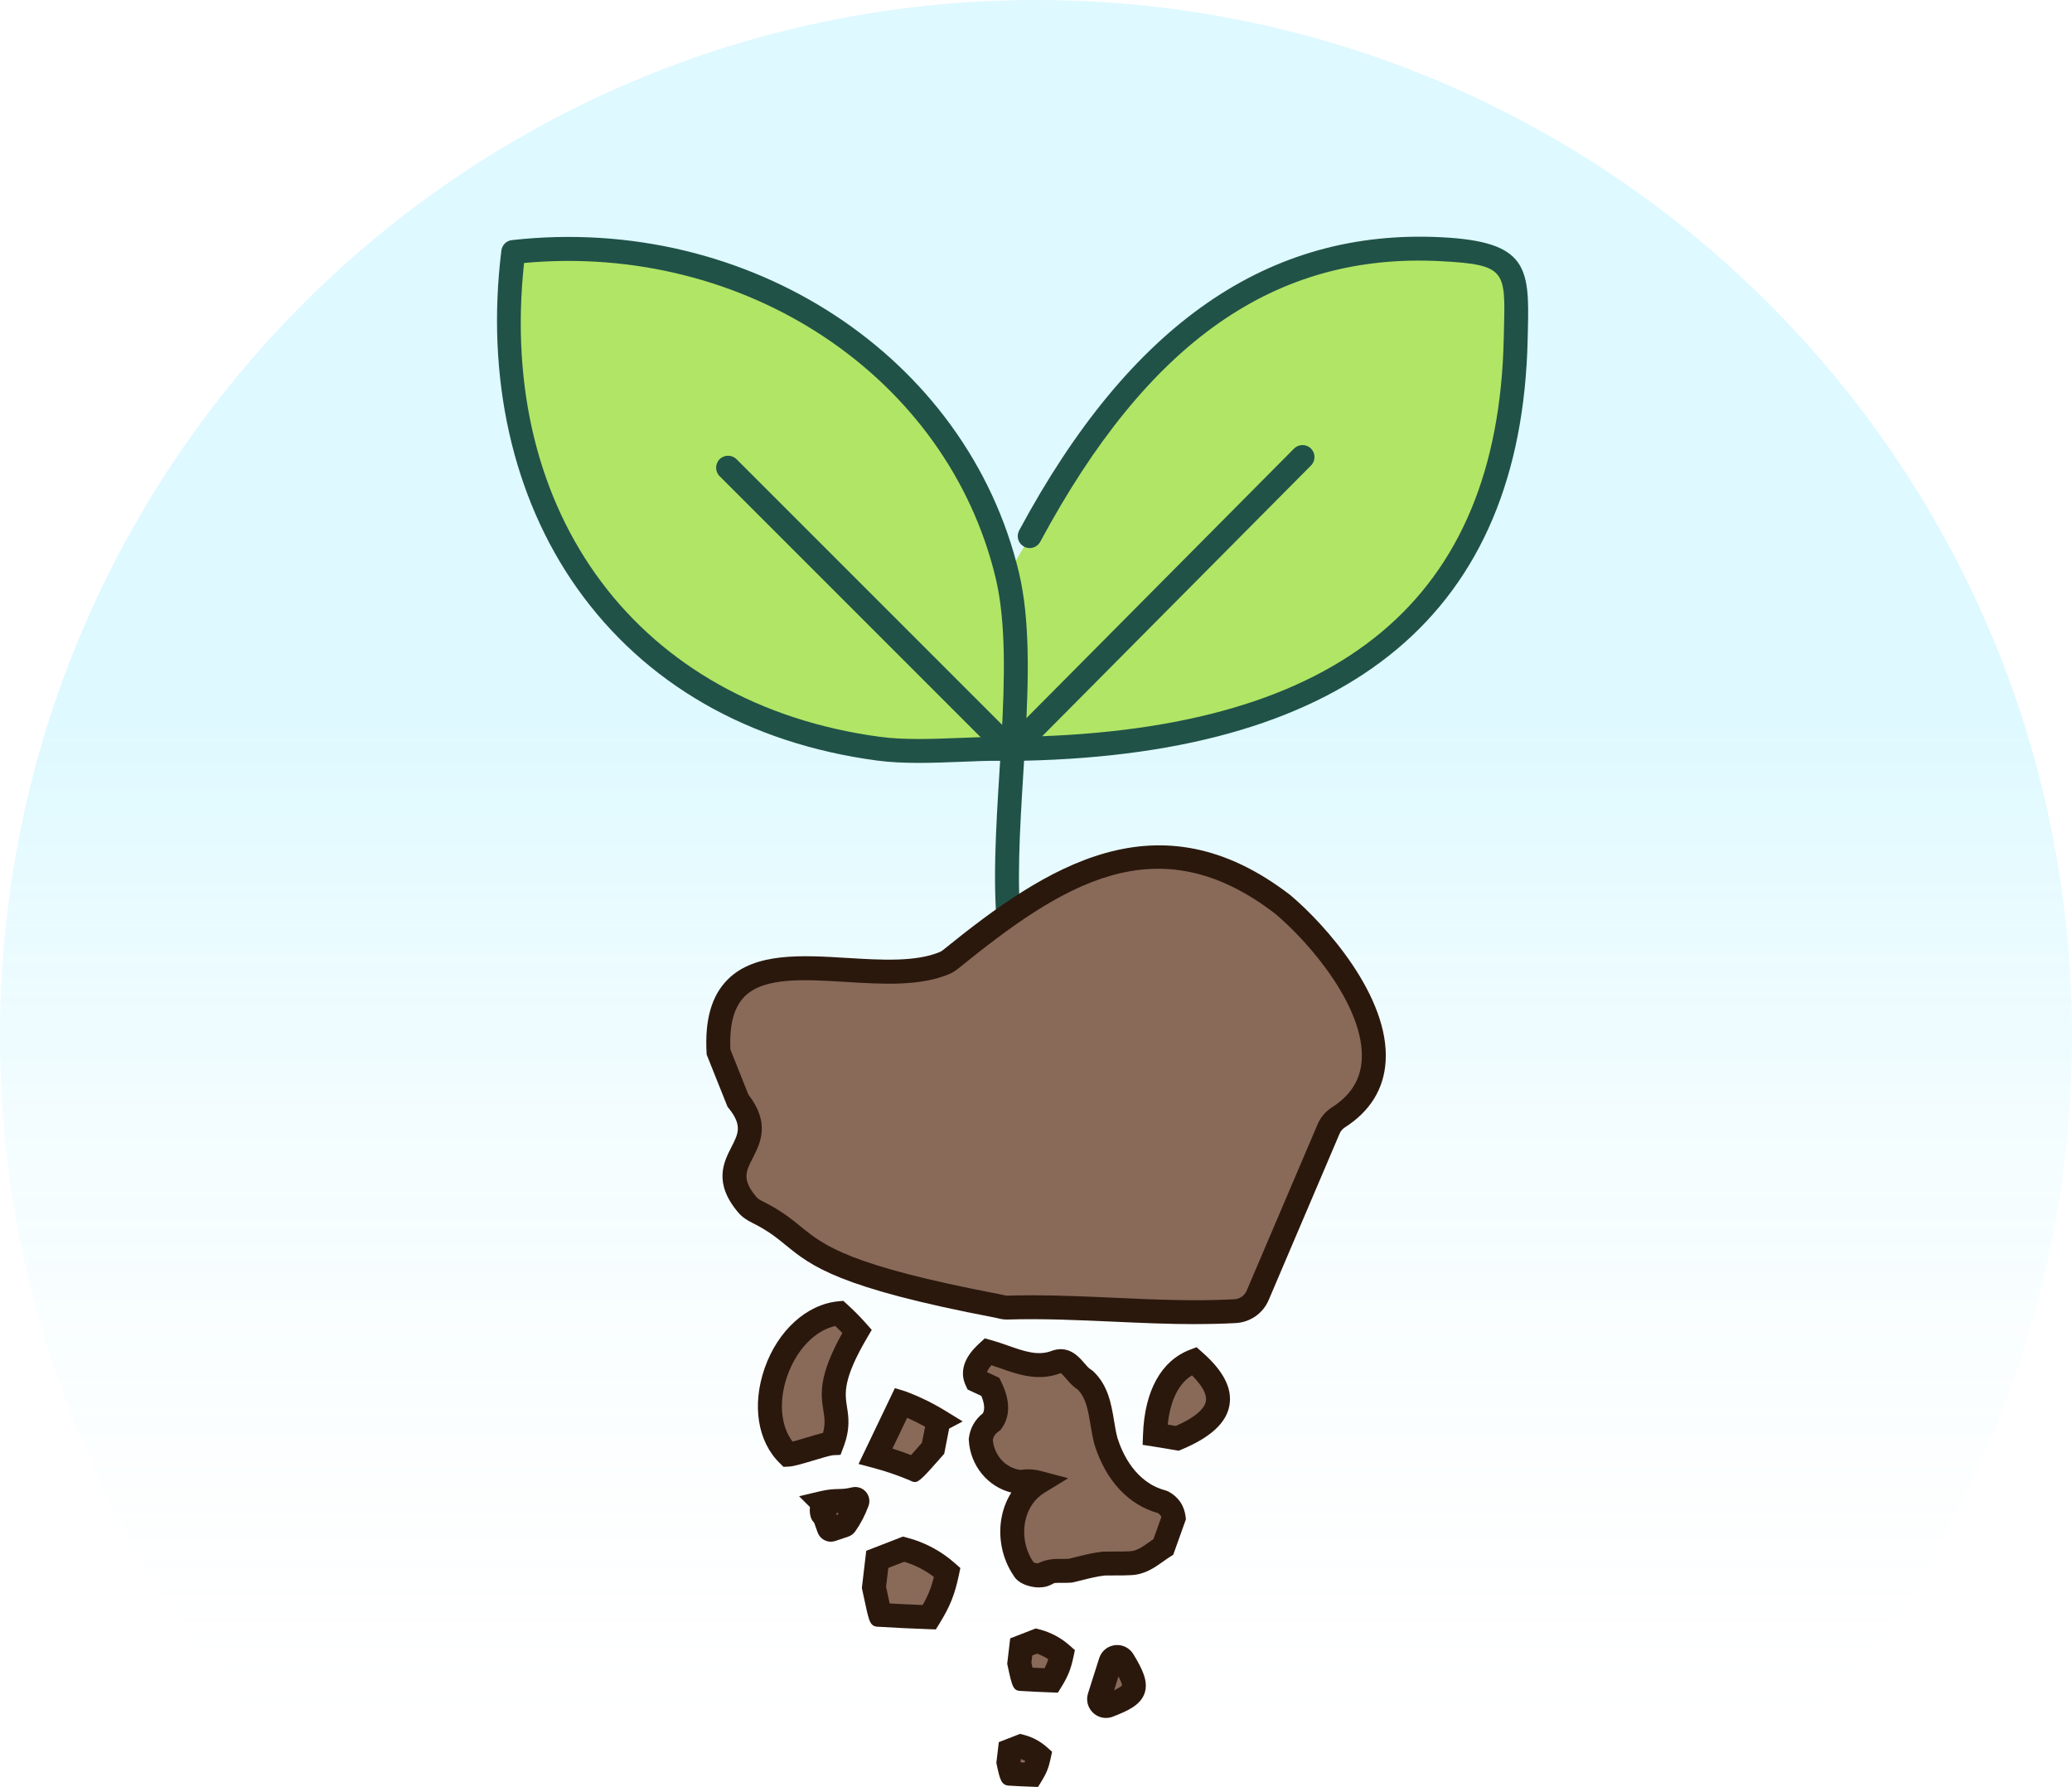 <?xml version="1.0" encoding="UTF-8"?>
<svg id="Layer_2" data-name="Layer 2" xmlns="http://www.w3.org/2000/svg" xmlns:xlink="http://www.w3.org/1999/xlink" viewBox="0 0 732.87 632.01">
  <defs>
    <style>
      .cls-1 {
        fill: #b1e565;
      }

      .cls-2 {
        fill: url(#linear-gradient);
        opacity: .38;
      }

      .cls-3 {
        fill: #205248;
      }

      .cls-4 {
        fill: #896a59;
      }

      .cls-5 {
        fill: #2b180d;
      }
    </style>
    <linearGradient id="linear-gradient" x1="366.43" y1="625.54" x2="366.43" y2="258.04" gradientUnits="userSpaceOnUse">
      <stop offset="0" stop-color="#fff" stop-opacity="0"/>
      <stop offset="1" stop-color="#2ad8ff" stop-opacity=".4"/>
    </linearGradient>
  </defs>
  <g id="Layer_1-2" data-name="Layer 1">
    <g>
      <path class="cls-2" d="M107.33,625.54C41.01,559.23,0,467.62,0,366.43S41.01,173.64,107.33,107.33C173.64,41.01,265.25,0,366.43,0s192.8,41.01,259.11,107.33c66.31,66.31,107.33,157.92,107.33,259.11s-41.01,192.8-107.33,259.11H107.33Z"/>
      <g>
        <path class="cls-1" d="M182.06,88.45c76.67-8.58,156.03,36.47,174.72,114.27,2.52-4.62,5.47-9.19,7.95-13.79,30.65-57.03,74.32-105.27,145.82-101.46,28.3,1.51,26.59,8.25,26.08,31.67-2.4,109.79-80.25,143.14-174.97,145.01l-1.97-.97-3.99-.81-1.99,1.79c-13.58-.01-29.32,1.69-42.5-.08-91.81-12.32-140.12-86.99-129.14-175.65Z"/>
        <g>
          <path class="cls-3" d="M357.24,334.6c-2.11,0-3.93-1.57-4.2-3.72-2.07-16.81-.79-37.63.46-57.77.08-1.34.16-2.67.25-4.01h-.56c-4.38-.07-8.88.17-13.67.35-9.91.38-20.15.77-29.4-.47-45.4-6.1-82.06-27.17-106.01-60.95-22.81-32.19-32.32-74.59-26.77-119.42.24-1.94,1.78-3.47,3.73-3.69,83.86-9.4,160.96,41.12,179.31,117.49,3.93,16.35,3.49,37.12,2.34,58.16,111.81-2.65,167.15-48.73,169.16-140.84l.08-3.49c.52-20.5.57-22.65-22.16-23.86-58.73-3.16-103.8,28.4-141.86,99.23-1.11,2.06-3.68,2.83-5.73,1.73-2.06-1.11-2.83-3.67-1.73-5.73,39.26-73.05,88.25-106.96,149.77-103.68,29.77,1.59,30.73,10.57,30.17,32.53l-.08,3.46c-2.1,96.39-62.03,146.56-178.12,149.13-.09,1.52-.19,3.05-.28,4.57-1.22,19.76-2.48,40.18-.5,56.22.29,2.32-1.36,4.43-3.68,4.72-.18.02-.35.03-.52.03ZM185.36,93.01c-9.59,89,40.66,156.15,125.89,167.59,8.52,1.15,18.4.77,27.95.4,4.66-.18,9.57-.38,14-.36h1.05c1.14-20.58,1.61-40.84-2.09-56.23-17.11-71.22-88.48-118.63-166.79-111.4Z"/>
          <path class="cls-3" d="M359.17,268.12c-.28,0-.56-.03-.84-.08l-3.99-.81c-.82-.17-1.56-.57-2.15-1.16l-97.66-97.66c-1.65-1.65-1.65-4.33,0-5.99,1.65-1.65,4.33-1.65,5.99,0l96.76,96.76.51.1,99.91-100.62c1.65-1.66,4.33-1.67,5.99-.02,1.66,1.65,1.67,4.33.02,5.99l-101.52,102.23c-.8.81-1.89,1.25-3,1.25Z"/>
        </g>
        <g>
          <path class="cls-4" d="M303.14,470.86c-15.47,26.28-3.32,25.2-8.81,39.61-2.63.14-12.91,3.88-15.55,4.02-14.7-14.31-2.44-47.99,18.04-50.01,2.22,2.01,4.33,4.14,6.32,6.38Z"/>
          <path class="cls-5" d="M277.15,518.81l-1.32-1.29c-7.88-7.67-9.93-20.57-5.36-33.65,4.64-13.25,14.82-22.51,25.93-23.61l1.87-.18,1.39,1.26c2.34,2.12,4.57,4.38,6.64,6.71l2.04,2.3-1.56,2.65c-8.73,14.83-7.95,19.78-7.2,24.58.57,3.65,1.22,7.78-1.3,14.39l-.98,2.58-2.75.14c-.92.08-4.43,1.13-6.76,1.83-4.32,1.3-7.06,2.1-8.8,2.19l-1.85.09ZM295.44,468.98c-7.16,1.59-13.69,8.32-16.98,17.69-3.11,8.88-2.34,17.7,1.87,23.2,1.49-.39,3.51-1,5.03-1.46,2.35-.71,4.23-1.27,5.74-1.64.87-3.17.54-5.22.13-7.88-.89-5.65-1.89-12.02,6.7-27.45-.81-.84-1.63-1.66-2.48-2.47Z"/>
        </g>
        <g>
          <path class="cls-4" d="M388.87,600.17c1.31-4.14,2.63-8.27,3.94-12.41.64-2.02,3.36-2.32,4.45-.5,5.96,9.98,5.31,11.9-5.18,15.95-1.92.74-3.83-1.08-3.21-3.03Z"/>
          <path class="cls-5" d="M391.19,607.61c-1.66,0-3.29-.63-4.56-1.82-1.89-1.78-2.58-4.42-1.79-6.9l3.94-12.41c.81-2.54,2.95-4.31,5.6-4.62,2.61-.31,5.17.96,6.52,3.22,3.12,5.23,5.39,9.56,3.93,13.81-1.45,4.19-5.94,6.22-11.22,8.26-.79.31-1.61.45-2.42.45ZM392.91,601.44h0s0,0,0,0ZM395.61,592.94l-1.54,4.85c2.02-.94,2.62-1.46,2.79-1.72,0-.23-.16-1.03-1.25-3.13Z"/>
        </g>
        <g>
          <path class="cls-4" d="M422.34,481.36c14.46,12.68,9.04,21.05-5.93,27.35-2.62-.45-5.24-.89-7.88-1.3.37-10.11,3.4-22.04,13.81-26.06Z"/>
          <path class="cls-5" d="M416.91,513.09l-1.22-.21c-2.59-.44-5.19-.88-7.81-1.29l-3.73-.57.14-3.77c.56-15.36,6.43-25.96,16.52-29.85l2.39-.92,1.93,1.69c7.53,6.6,10.72,12.72,9.75,18.71-1.01,6.25-6.52,11.39-16.83,15.73l-1.14.48ZM413.03,503.85c.95.16,1.91.32,2.86.48,8.17-3.63,10.31-6.77,10.64-8.8.38-2.38-1.31-5.5-4.94-9.09-5.67,3.51-7.85,10.72-8.56,17.41Z"/>
        </g>
        <g>
          <path class="cls-4" d="M303.23,531.16c-1.03,2.86-2.42,5.54-4.17,8.03-.09.14-.23.24-.39.29l-4.55,1.53c-.38.13-.8-.07-.94-.46l-1.58-4.44c-.07-.21-.23-.37-.43-.44-1.09-.41-.17-4.11-.17-4.11,5.27-1.25,6.07-.14,11.34-1.39.57-.14,1.09.42.89.98Z"/>
          <path class="cls-5" d="M293.9,545.28c-2.05,0-3.99-1.28-4.71-3.31l-1.21-3.4c-1.04-1.01-1.77-2.71-1.51-5.55l-3.83-3.83,7.38-1.75c3.07-.72,4.92-.77,6.55-.8,1.39-.03,2.59-.06,4.79-.58,1.8-.43,3.66.17,4.88,1.54,1.22,1.37,1.58,3.28.96,4.99h0c-1.16,3.2-2.73,6.23-4.68,9.02-.62.87-1.5,1.54-2.51,1.87l-4.55,1.53c-.52.17-1.05.26-1.57.26ZM289.64,539.63s.03.01.04.02c-.01,0-.03-.01-.04-.02ZM287.62,537.54s0,.01,0,.02v-.02ZM295.75,535.14l.27.77.19-.06c.16-.24.31-.49.46-.73-.31,0-.61.01-.92.03ZM299.25,529.71s0,0,0,0h0Z"/>
        </g>
        <g>
          <path class="cls-4" d="M415.13,536.87c-1.22,3.41-2.44,6.83-3.66,10.24-3.68,2.32-6.91,5.57-11.63,5.77-3.14.18-6.3.04-9.44.14-4.03.44-7.9,1.61-11.84,2.53-3,.21-6.07-.37-8.92.88l.1.36c-2.26,1.14-6.95-.16-7.61-1.74-6.77-9.64-5.22-24.41,5.02-30.67-1.95-.52-3.92-.61-5.96-.23-7.94-.54-13.87-7.28-14.3-15.06.35-2.69,1.7-4.77,3.91-6.31,2.72-3.69,1.33-8.54-.51-12.26l-4.87-2.26c-1.71-3.63.4-6.86,4.03-10.19,8.16,2.27,15.92,6.96,24.37,3.56,4.71-1.31,6.35,4.49,9.88,6.39,6.04,5.62,5.46,14.37,7.48,21.78,3.16,9.94,9.64,18.74,20.03,21.44,2.28,1.21,3.62,3.07,3.92,5.64Z"/>
          <path class="cls-5" d="M367.56,561.45c-1.69,0-3.36-.36-4.69-.85-2.07-.77-3.57-1.93-4.38-3.38-4.08-5.97-5.63-13.8-4.13-21,.64-3.05,1.77-5.86,3.35-8.33-8.29-2.02-14.54-9.5-15.04-18.56l-.02-.39.05-.39c.45-3.49,2.16-6.49,4.96-8.71.88-1.68.3-4.06-.56-6.14l-4.85-2.25-.65-1.4c-3.45-7.35,2.91-13.19,5-15.11l1.73-1.59,2.26.63c2.06.57,4.06,1.27,5.99,1.95,5.74,2.02,10.69,3.76,15.66,1.76l.45-.15c5.59-1.56,8.9,2.32,10.88,4.62.76.88,1.55,1.8,2.14,2.12l.88.63c5.38,5.02,6.49,11.74,7.47,17.67.36,2.16.69,4.2,1.21,6.09,1.79,5.61,6.45,15.72,17.01,18.46l.93.36c3.55,1.89,5.67,4.96,6.13,8.87l.12.99-4.49,12.55-1.23.78c-.79.5-1.55,1.04-2.32,1.59-3.05,2.17-6.51,4.62-11.39,4.83-1.84.1-3.75.12-5.65.1-1.23,0-2.45,0-3.67.03-2.67.31-5.33.97-8.13,1.68-1.01.25-2.02.51-3.04.74l-.67.1c-1.02.07-2.04.07-3.06.06-1.05,0-2.01-.02-2.86.08l-1.29.65c-1.26.64-2.69.89-4.1.89ZM365.57,552.57c.37.17.94.32,1.46.38l.93-.41c2.82-1.23,5.53-1.21,7.92-1.19.69,0,1.38.01,2.07-.02.86-.2,1.71-.42,2.56-.63,3.01-.76,6.13-1.54,9.43-1.9l.34-.02c1.37-.04,2.74-.04,4.11-.04,1.74.01,3.48,0,5.22-.09,2.44-.1,4.51-1.58,6.91-3.28.48-.34.96-.68,1.45-1.01l2.79-7.8c-.21-.58-.58-1.01-1.17-1.39-10.47-2.94-18.42-11.48-22.43-24.1-.68-2.47-1.07-4.83-1.44-7.11-.84-5.09-1.57-9.51-4.58-12.56-1.68-1.05-2.89-2.46-3.98-3.73-.6-.7-1.6-1.87-2.03-2.01-7.83,3.02-15.01.49-21.35-1.74-1.06-.37-2.09-.74-3.11-1.07-.99,1.12-1.39,1.89-1.53,2.45l4.3,1.99.66,1.33c4.12,8.31,2.35,13.65.13,16.65l-.41.56-.57.4c-1.18.83-1.84,1.77-2.08,3.03.5,5.58,4.64,10.04,9.87,10.62,2.42-.37,4.85-.24,7.22.4l9.56,2.54-8.44,5.16c-3.43,2.09-5.82,5.63-6.72,9.95-1.05,5.04.04,10.51,2.92,14.63Z"/>
        </g>
        <g>
          <path class="cls-4" d="M318.76,496.06c4.61,1.71,9.01,3.84,13.19,6.4-.02,0-1.93,9.76-1.93,9.76,0,0-6.58,7.46-6.6,7.46-4.48-1.88-9.05-3.44-13.73-4.68,3.03-6.31,6.04-12.63,9.07-18.94Z"/>
          <path class="cls-5" d="M323.54,524.16c-.61,0-1.2-.29-2.01-.7-4.02-1.68-8.45-3.19-12.92-4.37l-4.94-1.31,12.85-26.83,3.72,1.14c4.85,1.8,9.53,4.07,13.93,6.76l6.33,3.88-4.79,2.54c-.56,2.81-1.52,7.77-1.52,7.77l-.22,1.13-.76.86c-6.31,7.16-8.07,9.14-9.65,9.14ZM315.67,512.33c2.21.7,4.41,1.47,6.57,2.31,1.29-1.46,2.91-3.3,3.84-4.35.47-2.39.83-4.24,1.13-5.68-2.06-1.15-4.18-2.2-6.35-3.14l-5.2,10.86ZM318.76,496.06l3.82,1.83-3.82-1.83Z"/>
        </g>
        <g>
          <path class="cls-4" d="M364.84,627.69c-2.42-.08-4.84-.2-7.26-.35,0,0-.88-4.03-.88-4.03l.49-4.13,3.87-1.5c2.41.63,4.55,1.77,6.41,3.42-.56,2.68-1.19,4.26-2.63,6.59Z"/>
          <path class="cls-5" d="M367.15,632.01l-2.45-.09c-2.46-.08-4.92-.2-7.38-.35h-.02c-3.15,0-3.58-2.01-4.74-7.36l-.15-.69.87-7.36,7.52-2.92,1.32.34c3.05.79,5.8,2.25,8.16,4.35l1.84,1.63-.51,2.41c-.67,3.18-1.47,5.19-3.17,7.94l-1.29,2.09ZM361.02,623.3c.46.02.91.04,1.36.06.08-.18.15-.36.22-.55-.45-.25-.92-.46-1.4-.65l-.11.05-.11.9c.01.06.03.12.04.19Z"/>
        </g>
        <g>
          <path class="cls-4" d="M328.7,571.97c-5.82-.2-11.65-.48-17.47-.83-.01,0-2.11-9.7-2.11-9.7l1.17-9.93,9.31-3.61c5.8,1.5,10.94,4.25,15.43,8.22-1.35,6.45-2.86,10.25-6.33,15.85Z"/>
          <path class="cls-5" d="M331.01,576.29l-2.45-.08c-5.8-.2-11.71-.48-17.59-.84h-.02c-3.14,0-3.48-1.58-4.91-8.18l-1.2-5.54,1.55-13.16,12.96-5.03,1.32.34c6.43,1.67,12.21,4.75,17.17,9.16l1.84,1.63-.51,2.41c-1.47,6.99-3.14,11.17-6.87,17.2l-1.29,2.09ZM314.68,567.11c3.97.22,7.85.4,11.67.55,1.92-3.36,3.03-6.15,3.97-9.92-3.16-2.42-6.68-4.22-10.5-5.37l-5.62,2.18-.79,6.69c.26,1.21.82,3.79,1.27,5.87Z"/>
        </g>
        <g>
          <path class="cls-4" d="M371.87,594.35c-3.37-.12-6.75-.28-10.12-.48,0,0-1.22-5.62-1.22-5.62l.68-5.75,5.4-2.09c3.36.87,6.34,2.46,8.94,4.76-.78,3.74-1.66,5.94-3.67,9.18Z"/>
          <path class="cls-5" d="M374.18,598.66l-2.45-.09c-3.41-.12-6.82-.28-10.23-.49h-.03c-3.14,0-3.4-1.21-5.07-8.95l-.15-.69,1.06-8.98,9.04-3.51,1.32.34c4,1.04,7.59,2.95,10.68,5.7l1.84,1.63-.51,2.41c-.89,4.23-1.95,6.89-4.21,10.54l-1.29,2.09ZM365.2,589.82c1.45.07,2.87.14,4.27.2.55-1.06.95-2.06,1.29-3.2-1.24-.82-2.56-1.47-3.98-1.95l-1.68.65-.29,2.52c.1.46.24,1.11.38,1.78Z"/>
        </g>
        <g>
          <path class="cls-4" d="M352.63,461.85c-75.07-14.32-63.34-22.54-84.56-33.08-1.37-.68-2.71-1.46-3.7-2.64-14.08-16.58,10.03-20.24-3.34-36.85l-6.87-17.2c-2.65-48.64,52.51-19.83,80-31.5.76-.32,1.45-.77,2.09-1.29,36.87-29.9,73.36-53.39,117.54-19.36,19.63,16.5,49.23,56.31,19.61,75.29-1.54.99-2.75,2.43-3.46,4.11-8.35,19.6-16.71,39.2-25.07,58.81-1.39,3.26-4.52,5.42-8.06,5.61-26.62,1.44-53.69-2.09-80.55-1.28-1.23.04-2.4-.39-3.61-.62Z"/>
          <path class="cls-5" d="M422.97,468.32c-9.81,0-19.64-.44-29.25-.88-12.28-.55-24.98-1.13-37.35-.75-1.46.05-2.65-.25-3.64-.49-.29-.07-.59-.14-.89-.2h0c-55.46-10.58-64.84-18.22-73.91-25.61-3.25-2.65-6.32-5.15-11.74-7.84-1.64-.82-3.52-1.89-5.05-3.68-8.92-10.51-5.16-17.85-2.42-23.21,2.44-4.76,3.91-7.63-1-13.73l-.4-.5-7.37-18.44-.04-.69c-.64-11.77,1.82-20.25,7.54-25.93,9.61-9.55,26.19-8.54,42.22-7.56,11.94.73,24.28,1.48,32.82-2.14.33-.14.69-.37,1.08-.68,36.48-29.58,76.02-55.45,122.79-19.43,12.41,10.42,35.21,35.97,33.73,58.91-.63,9.73-5.48,17.56-14.43,23.29-.82.53-1.46,1.29-1.85,2.2l-25.07,58.81c-2.03,4.77-6.52,7.9-11.72,8.18-4.66.25-9.36.35-14.05.35ZM364.68,458.11c9.88,0,19.77.45,29.42.88,14,.63,28.47,1.29,42.46.53,1.95-.1,3.64-1.27,4.39-3.04l25.07-58.81c1.06-2.49,2.82-4.57,5.08-6.01,6.64-4.26,10.09-9.72,10.54-16.71,1.17-18.14-17.65-40.9-30.59-51.77-41.83-32.21-75.55-10.27-112.15,19.41-1.02.82-2.03,1.44-3.1,1.9-10.38,4.41-23.74,3.6-36.65,2.8-14.82-.9-28.81-1.76-35.73,5.11-3.8,3.78-5.47,9.92-5.08,18.78l6.38,15.98c7.83,10.1,4.2,17.19,1.54,22.39-2.45,4.78-3.93,7.66,1.33,13.86.53.63,1.49,1.15,2.36,1.58,6.26,3.11,9.85,6.03,13.32,8.85,8.26,6.72,16.8,13.68,70.15,23.86.43.08.86.18,1.29.29.55.13,1.11.25,1.41.26,2.85-.09,5.71-.12,8.57-.12Z"/>
        </g>
      </g>
    </g>
  </g>
</svg>